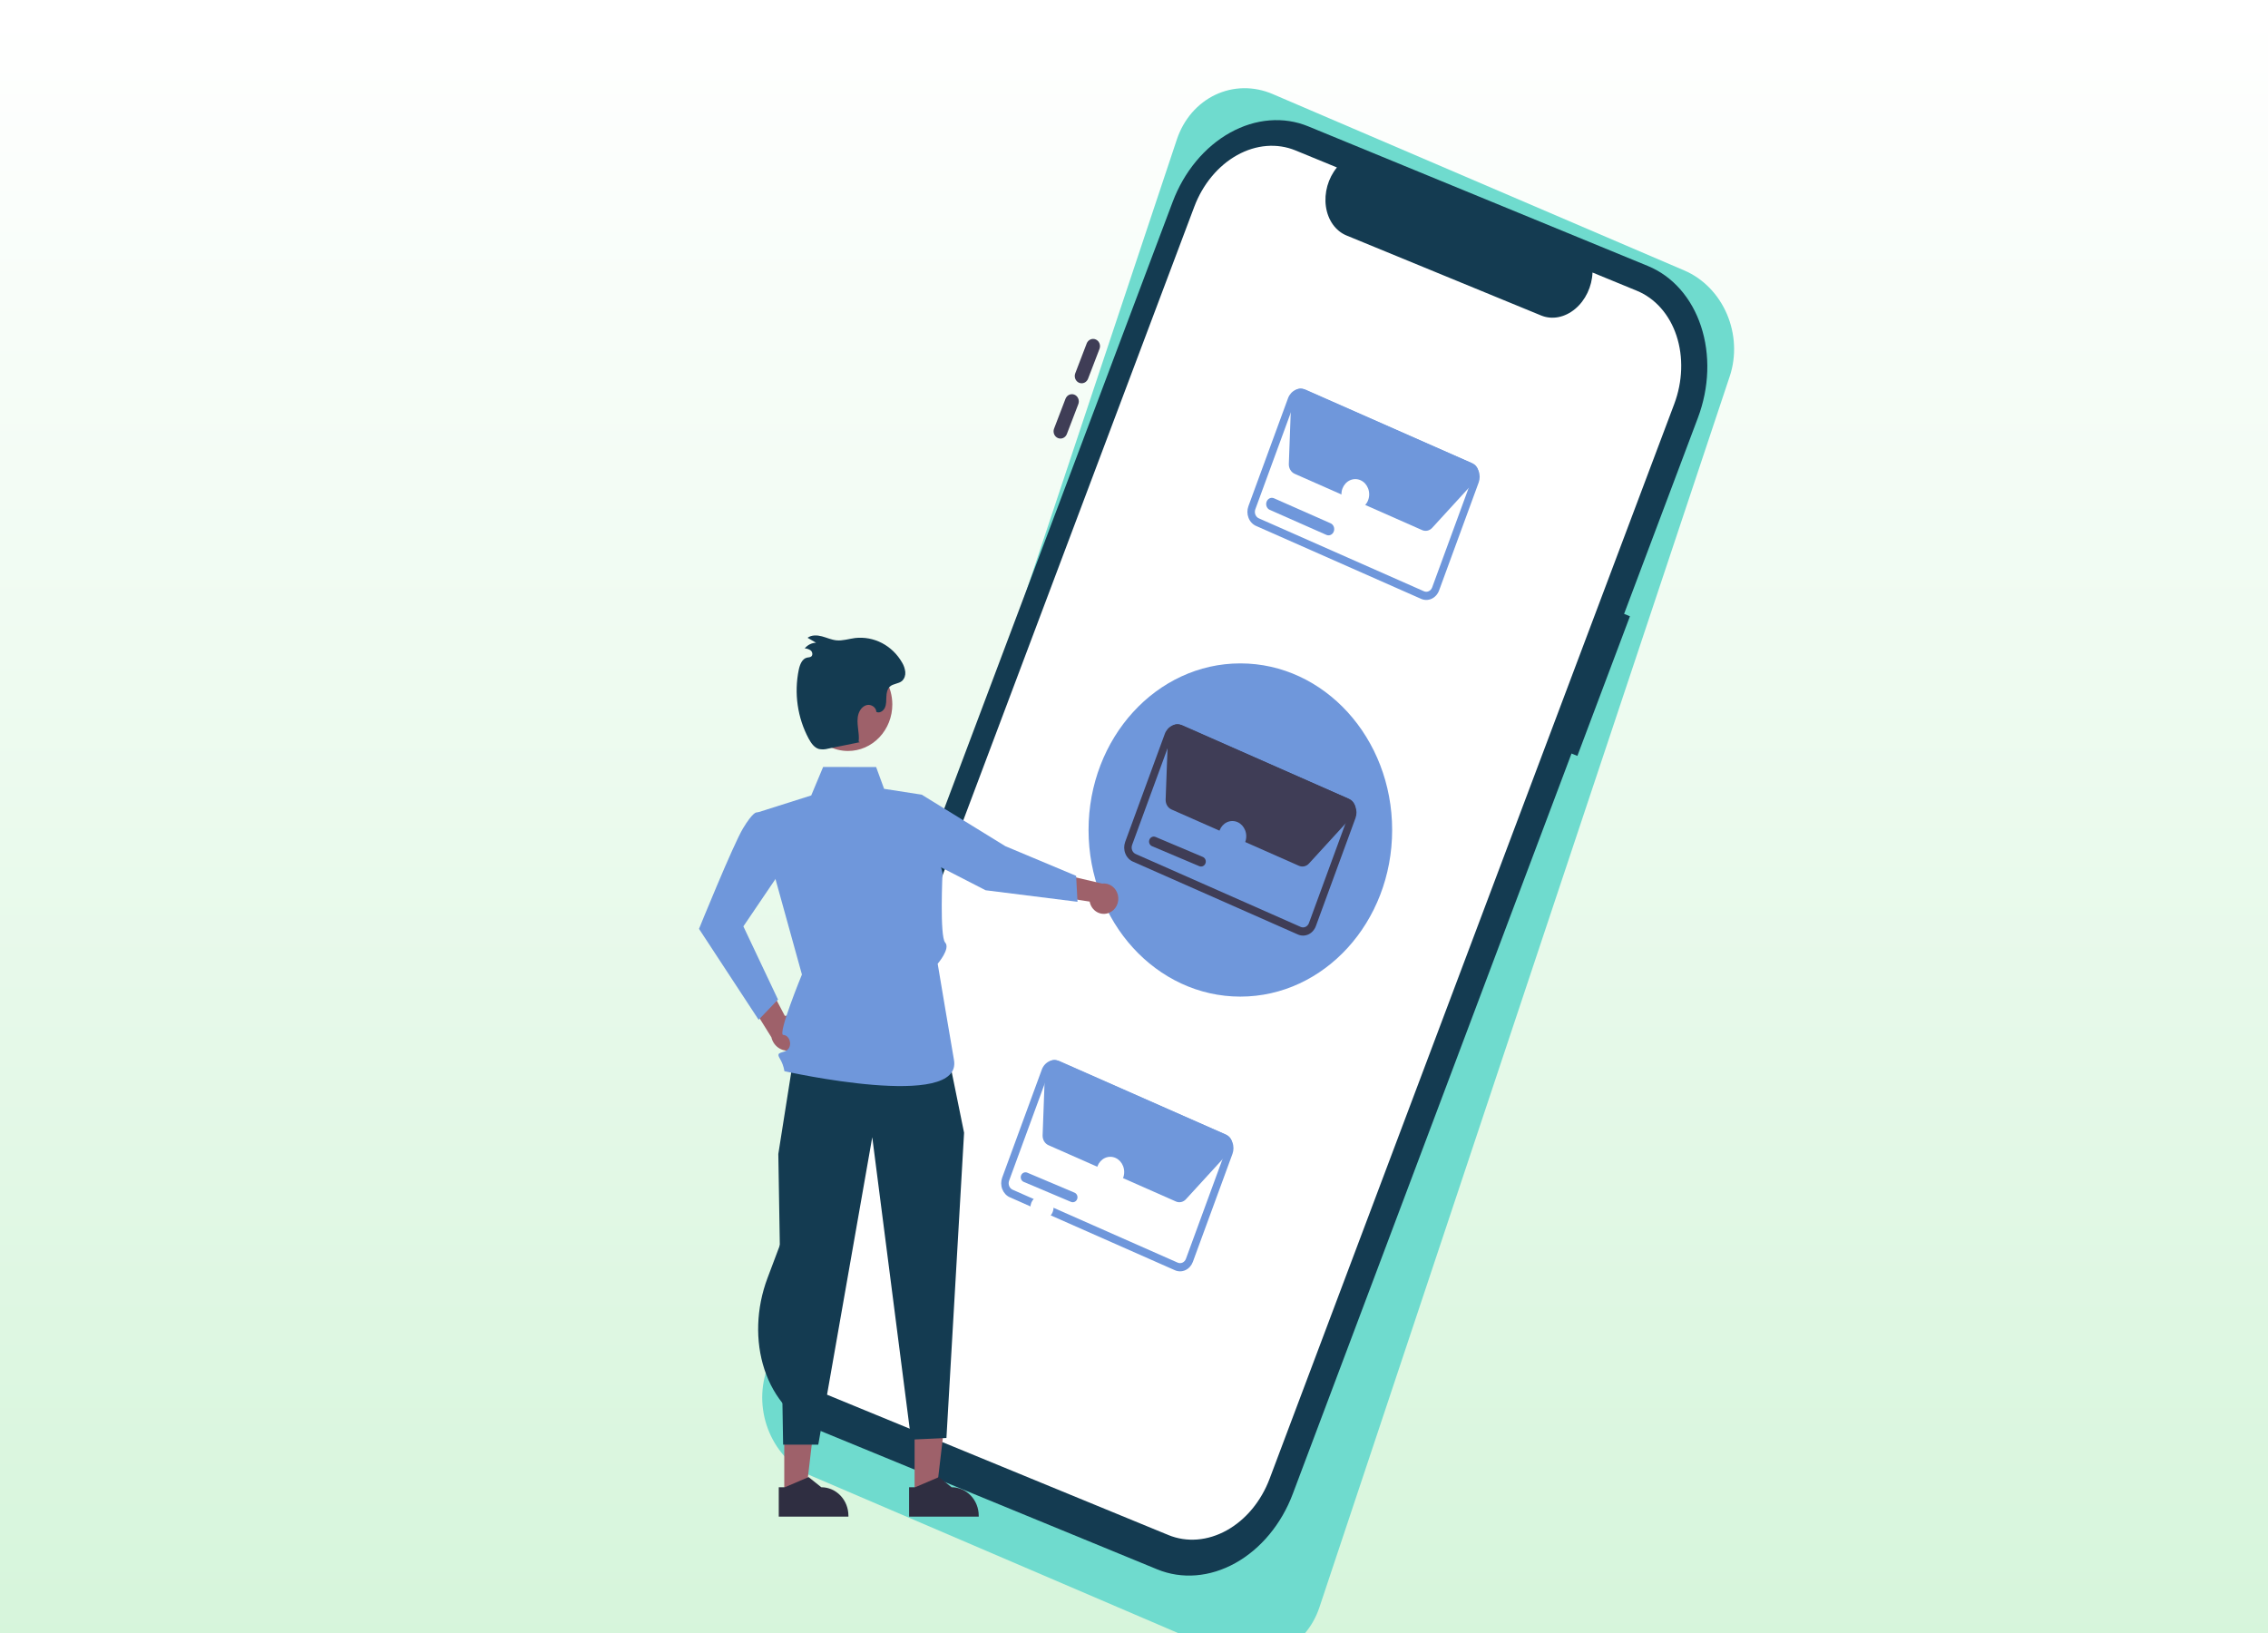 <svg xmlns="http://www.w3.org/2000/svg" xmlns:xlink="http://www.w3.org/1999/xlink" width="1500" zoomAndPan="magnify" viewBox="0 0 1125 810" height="1080" preserveAspectRatio="xMidYMid meet" version="1.0"><defs><linearGradient x1="750" gradientTransform="matrix(0.75, 0, 0, 0.75, 0, 0)" y1="0" x2="750" gradientUnits="userSpaceOnUse" y2="1080" id="fe10be34da"><stop stop-opacity="1" stop-color="rgb(100%, 100%, 100%)" offset="0"/><stop stop-opacity="1" stop-color="rgb(99.873%, 99.969%, 99.889%)" offset="0.016"/><stop stop-opacity="1" stop-color="rgb(99.622%, 99.908%, 99.669%)" offset="0.031"/><stop stop-opacity="1" stop-color="rgb(99.37%, 99.847%, 99.448%)" offset="0.047"/><stop stop-opacity="1" stop-color="rgb(99.118%, 99.786%, 99.228%)" offset="0.062"/><stop stop-opacity="1" stop-color="rgb(98.866%, 99.725%, 99.008%)" offset="0.078"/><stop stop-opacity="1" stop-color="rgb(98.615%, 99.664%, 98.787%)" offset="0.094"/><stop stop-opacity="1" stop-color="rgb(98.363%, 99.603%, 98.567%)" offset="0.109"/><stop stop-opacity="1" stop-color="rgb(98.112%, 99.542%, 98.346%)" offset="0.125"/><stop stop-opacity="1" stop-color="rgb(97.861%, 99.481%, 98.126%)" offset="0.141"/><stop stop-opacity="1" stop-color="rgb(97.609%, 99.42%, 97.906%)" offset="0.156"/><stop stop-opacity="1" stop-color="rgb(97.357%, 99.359%, 97.685%)" offset="0.172"/><stop stop-opacity="1" stop-color="rgb(97.105%, 99.298%, 97.466%)" offset="0.188"/><stop stop-opacity="1" stop-color="rgb(96.854%, 99.237%, 97.246%)" offset="0.203"/><stop stop-opacity="1" stop-color="rgb(96.602%, 99.176%, 97.025%)" offset="0.219"/><stop stop-opacity="1" stop-color="rgb(96.352%, 99.115%, 96.805%)" offset="0.234"/><stop stop-opacity="1" stop-color="rgb(96.1%, 99.054%, 96.584%)" offset="0.25"/><stop stop-opacity="1" stop-color="rgb(95.848%, 98.994%, 96.364%)" offset="0.266"/><stop stop-opacity="1" stop-color="rgb(95.596%, 98.933%, 96.144%)" offset="0.281"/><stop stop-opacity="1" stop-color="rgb(95.345%, 98.872%, 95.923%)" offset="0.297"/><stop stop-opacity="1" stop-color="rgb(95.093%, 98.811%, 95.703%)" offset="0.312"/><stop stop-opacity="1" stop-color="rgb(94.841%, 98.75%, 95.482%)" offset="0.328"/><stop stop-opacity="1" stop-color="rgb(94.589%, 98.689%, 95.262%)" offset="0.344"/><stop stop-opacity="1" stop-color="rgb(94.339%, 98.628%, 95.042%)" offset="0.359"/><stop stop-opacity="1" stop-color="rgb(94.087%, 98.567%, 94.821%)" offset="0.375"/><stop stop-opacity="1" stop-color="rgb(93.835%, 98.506%, 94.601%)" offset="0.391"/><stop stop-opacity="1" stop-color="rgb(93.584%, 98.445%, 94.382%)" offset="0.406"/><stop stop-opacity="1" stop-color="rgb(93.332%, 98.384%, 94.16%)" offset="0.422"/><stop stop-opacity="1" stop-color="rgb(93.08%, 98.323%, 93.941%)" offset="0.438"/><stop stop-opacity="1" stop-color="rgb(92.828%, 98.262%, 93.719%)" offset="0.453"/><stop stop-opacity="1" stop-color="rgb(92.578%, 98.201%, 93.5%)" offset="0.469"/><stop stop-opacity="1" stop-color="rgb(92.326%, 98.14%, 93.28%)" offset="0.484"/><stop stop-opacity="1" stop-color="rgb(92.075%, 98.079%, 93.059%)" offset="0.5"/><stop stop-opacity="1" stop-color="rgb(91.823%, 98.019%, 92.839%)" offset="0.516"/><stop stop-opacity="1" stop-color="rgb(91.571%, 97.958%, 92.618%)" offset="0.531"/><stop stop-opacity="1" stop-color="rgb(91.319%, 97.897%, 92.398%)" offset="0.547"/><stop stop-opacity="1" stop-color="rgb(91.068%, 97.836%, 92.178%)" offset="0.562"/><stop stop-opacity="1" stop-color="rgb(90.817%, 97.775%, 91.957%)" offset="0.578"/><stop stop-opacity="1" stop-color="rgb(90.565%, 97.714%, 91.737%)" offset="0.594"/><stop stop-opacity="1" stop-color="rgb(90.314%, 97.653%, 91.518%)" offset="0.609"/><stop stop-opacity="1" stop-color="rgb(90.062%, 97.592%, 91.296%)" offset="0.625"/><stop stop-opacity="1" stop-color="rgb(89.81%, 97.531%, 91.077%)" offset="0.641"/><stop stop-opacity="1" stop-color="rgb(89.558%, 97.47%, 90.855%)" offset="0.656"/><stop stop-opacity="1" stop-color="rgb(89.307%, 97.409%, 90.636%)" offset="0.672"/><stop stop-opacity="1" stop-color="rgb(89.055%, 97.348%, 90.416%)" offset="0.688"/><stop stop-opacity="1" stop-color="rgb(88.805%, 97.287%, 90.195%)" offset="0.703"/><stop stop-opacity="1" stop-color="rgb(88.553%, 97.226%, 89.975%)" offset="0.719"/><stop stop-opacity="1" stop-color="rgb(88.301%, 97.165%, 89.754%)" offset="0.734"/><stop stop-opacity="1" stop-color="rgb(88.049%, 97.105%, 89.534%)" offset="0.75"/><stop stop-opacity="1" stop-color="rgb(87.798%, 97.044%, 89.314%)" offset="0.766"/><stop stop-opacity="1" stop-color="rgb(87.546%, 96.983%, 89.093%)" offset="0.781"/><stop stop-opacity="1" stop-color="rgb(87.294%, 96.922%, 88.873%)" offset="0.797"/><stop stop-opacity="1" stop-color="rgb(87.044%, 96.861%, 88.654%)" offset="0.812"/><stop stop-opacity="1" stop-color="rgb(86.792%, 96.8%, 88.432%)" offset="0.828"/><stop stop-opacity="1" stop-color="rgb(86.54%, 96.739%, 88.213%)" offset="0.844"/><stop stop-opacity="1" stop-color="rgb(86.288%, 96.678%, 87.991%)" offset="0.859"/><stop stop-opacity="1" stop-color="rgb(86.037%, 96.617%, 87.772%)" offset="0.875"/><stop stop-opacity="1" stop-color="rgb(85.785%, 96.556%, 87.552%)" offset="0.891"/><stop stop-opacity="1" stop-color="rgb(85.533%, 96.495%, 87.331%)" offset="0.906"/><stop stop-opacity="1" stop-color="rgb(85.283%, 96.434%, 87.111%)" offset="0.922"/><stop stop-opacity="1" stop-color="rgb(85.031%, 96.373%, 86.89%)" offset="0.938"/><stop stop-opacity="1" stop-color="rgb(84.779%, 96.312%, 86.67%)" offset="0.953"/><stop stop-opacity="1" stop-color="rgb(84.528%, 96.251%, 86.45%)" offset="0.969"/><stop stop-opacity="1" stop-color="rgb(84.276%, 96.19%, 86.229%)" offset="0.984"/><stop stop-opacity="1" stop-color="rgb(84.024%, 96.13%, 86.009%)" offset="1"/></linearGradient><clipPath id="abde4a4bb4"><path d="M 346.73 402 L 390 402 L 390 506 L 346.73 506 Z M 346.73 402 " clip-rule="nonzero"/></clipPath></defs><rect x="-112.5" width="1350" fill="#ffffff" y="-81" height="972" fill-opacity="1"/><rect x="-112.5" fill="url(#fe10be34da)" width="1350" y="-81" height="972"/><path stroke-linecap="butt" transform="matrix(0.014, 0.006, -0.005, 0.015, 596.269, 31.634)" fill-opacity="1" fill="#6fdbce" fill-rule="nonzero" stroke-linejoin="miter" d="M 2499.669 0.545 L 17088.826 0.523 C 17170.812 0.351 17252.479 4.349 17333.827 12.518 C 17415.411 20.59 17496.261 32.462 17576.468 48.367 C 17656.763 64.505 17736.001 84.305 17814.505 107.905 C 17892.862 131.834 17969.836 159.287 18045.368 190.828 C 18121.048 222.04 18194.873 256.968 18267.079 295.518 C 18339.285 334.067 18409.546 376.099 18477.628 421.711 C 18545.621 467.089 18611.345 515.814 18674.475 567.747 C 18737.841 619.584 18798.377 674.725 18856.378 732.513 C 18914.142 790.397 18969.135 851.023 19021.031 914.253 C 19072.928 977.483 19121.728 1043.319 19167.253 1111.292 C 19212.542 1179.361 19254.794 1249.473 19293.21 1321.681 C 19331.862 1393.793 19366.825 1467.673 19398.101 1543.32 C 19429.377 1618.967 19457.112 1696.053 19480.656 1774.303 C 19504.525 1852.689 19524.35 1931.91 19540.309 2012.433 C 19556.416 2092.626 19568.39 2173.42 19576.321 2255.049 C 19584.398 2336.348 19588.255 2418.016 19588.362 2499.86 L 19588.473 43204.239 C 19588.344 43286.178 19584.288 43367.828 19576.394 43449.42 C 19568.411 43530.779 19556.412 43611.614 19540.398 43691.926 C 19524.383 43772.238 19504.499 43851.697 19480.806 43929.74 C 19456.965 44008.113 19429.402 44085.304 19398.176 44160.751 C 19366.804 44236.526 19331.679 44310.325 19293.216 44382.516 C 19254.752 44454.707 19212.537 44524.921 19167.042 44592.965 C 19121.547 44661.009 19073.008 44726.788 19021.011 44789.931 C 18969.103 44853.307 18914.21 44913.856 18856.42 44971.81 C 18798.304 45029.626 18737.765 45084.657 18674.623 45136.435 C 18611.245 45188.308 18545.59 45237.066 18477.568 45282.476 C 18409.399 45328.215 18339.247 45370.18 18267.201 45408.604 C 18195.008 45447.358 18121.068 45482.242 18045.47 45513.49 C 17969.636 45544.834 17892.94 45572.487 17814.498 45596.271 C 17736.056 45620.054 17656.9 45639.818 17576.558 45655.753 C 17496.216 45671.689 17415.249 45683.837 17333.804 45691.87 C 17252.36 45699.903 17170.673 45703.725 17088.923 45703.801 L 2499.766 45703.823 C 2417.691 45703.762 2336.024 45699.763 2254.765 45691.828 C 2173.181 45683.756 2092.331 45671.884 2012.035 45655.746 C 1931.829 45639.841 1852.591 45620.041 1773.998 45596.208 C 1695.73 45572.513 1618.667 45544.826 1543.224 45513.518 C 1467.544 45482.306 1393.63 45447.144 1321.424 45408.595 C 1249.218 45370.046 1178.957 45328.014 1110.964 45282.635 C 1042.882 45237.023 977.247 45188.532 914.028 45136.366 C 850.662 45084.529 790.215 45029.621 732.214 44971.833 C 674.45 44913.949 619.457 44853.323 567.561 44790.093 C 515.575 44726.629 466.864 44661.027 421.339 44593.054 C 376.049 44524.985 334.034 44454.778 295.382 44382.665 C 256.642 44310.32 221.678 44236.44 190.402 44160.793 C 159.126 44085.145 131.48 44008.293 107.847 43929.81 C 84.067 43851.657 64.153 43772.202 48.283 43691.913 C 32.176 43611.72 20.202 43530.926 12.271 43449.297 C 4.105 43367.764 0.248 43286.097 0.141 43204.253 L 0.03 2499.874 C 0.248 2418.168 4.215 2336.285 12.198 2254.926 C 20.181 2173.567 32.18 2092.732 48.194 2012.42 C 64.209 1932.108 84.093 1852.65 107.697 1774.373 C 131.538 1696 159.19 1619.042 190.327 1543.362 C 221.788 1467.82 256.824 1393.788 295.288 1321.597 C 333.84 1249.639 376.055 1179.426 421.461 1111.148 C 466.956 1043.104 515.584 977.558 567.492 914.182 C 619.489 851.039 674.382 790.491 732.172 732.536 C 790.199 674.486 850.827 619.689 913.969 567.912 C 977.258 515.805 1042.914 467.046 1110.935 421.637 C 1179.193 376.131 1249.345 334.166 1321.302 295.508 C 1393.584 256.988 1467.524 222.104 1543.033 190.622 C 1618.868 159.279 1695.888 131.763 1774.094 108.075 C 1852.536 84.292 1931.692 64.528 2012.034 48.593 C 2092.287 32.424 2173.343 20.509 2254.788 12.476 C 2336.232 4.443 2417.83 0.388 2499.669 0.545 Z M 2499.669 0.545 " stroke="#000000" stroke-width="1" stroke-opacity="1" stroke-miterlimit="4"/><path fill="#143b51" d="M 808.504 305.684 L 805.602 304.488 L 842.238 207.18 C 845.023 199.781 846.59 191.969 846.852 184.184 C 847.109 176.402 846.059 168.797 843.754 161.812 C 841.445 154.824 837.934 148.59 833.418 143.465 C 828.898 138.34 823.461 134.422 817.418 131.938 L 648.934 62.676 C 642.891 60.191 636.355 59.188 629.707 59.723 C 623.059 60.258 616.422 62.32 610.18 65.793 C 603.938 69.266 598.207 74.078 593.324 79.961 C 588.438 85.844 584.488 92.68 581.703 100.074 L 380.711 633.926 C 375.09 648.863 374.547 665.184 379.199 679.293 C 383.855 693.406 393.328 704.152 405.535 709.168 L 574.02 778.43 C 586.227 783.449 600.164 782.328 612.773 775.312 C 625.383 768.301 635.625 755.969 641.246 741.027 L 779.523 373.758 L 782.426 374.949 Z M 808.504 305.684 " fill-opacity="1" fill-rule="nonzero"/><path fill="#ffffff" d="M 811.93 144.219 L 789.934 135.176 C 789.801 138.625 788.949 142.074 787.449 145.223 C 785.949 148.371 783.848 151.117 781.328 153.223 C 778.809 155.328 775.953 156.73 773.012 157.297 C 770.066 157.867 767.125 157.59 764.449 156.488 L 667.914 116.805 C 665.234 115.703 662.906 113.812 661.121 111.301 C 659.336 108.789 658.156 105.73 657.688 102.398 C 657.219 99.062 657.473 95.555 658.426 92.184 C 659.379 88.812 661.004 85.68 663.16 83.059 L 642.613 74.613 C 633.496 70.867 623.086 71.703 613.672 76.941 C 604.254 82.18 596.605 91.387 592.402 102.543 L 391.707 635.613 C 387.508 646.766 387.102 658.957 390.578 669.492 C 394.055 680.031 401.133 688.055 410.25 691.805 L 579.562 761.406 C 584.074 763.262 588.957 764.012 593.922 763.613 C 598.887 763.211 603.844 761.672 608.508 759.082 C 613.168 756.488 617.445 752.891 621.098 748.5 C 624.742 744.105 627.691 739 629.773 733.477 L 830.469 200.41 C 832.547 194.887 833.719 189.051 833.91 183.238 C 834.105 177.426 833.32 171.746 831.598 166.527 C 829.875 161.312 827.254 156.656 823.875 152.828 C 820.504 149 816.441 146.074 811.93 144.219 Z M 811.93 144.219 " fill-opacity="1" fill-rule="nonzero"/><path fill="#ffffff" d="M 678.742 240.348 L 629.363 219.469 C 628.895 219.27 628.52 218.883 628.324 218.398 C 628.125 217.91 628.121 217.359 628.309 216.867 C 628.496 216.379 628.863 215.984 629.328 215.777 C 629.793 215.57 630.312 215.562 630.781 215.762 L 680.164 236.641 C 680.395 236.742 680.605 236.887 680.785 237.07 C 680.961 237.254 681.105 237.473 681.203 237.711 C 681.301 237.953 681.352 238.211 681.352 238.477 C 681.355 238.738 681.312 238.996 681.215 239.242 C 681.125 239.484 680.984 239.707 680.809 239.895 C 680.637 240.082 680.426 240.23 680.195 240.332 C 679.969 240.434 679.723 240.488 679.473 240.492 C 679.223 240.496 678.973 240.445 678.742 240.348 Z M 678.742 240.348 " fill-opacity="1" fill-rule="nonzero"/><path fill="#3f3d56" d="M 535.254 189.859 C 534.414 189.504 533.742 188.809 533.387 187.934 C 533.031 187.055 533.02 186.066 533.359 185.184 L 539.035 170.359 C 539.203 169.922 539.453 169.523 539.766 169.184 C 540.082 168.848 540.457 168.578 540.871 168.391 C 541.285 168.207 541.727 168.109 542.18 168.102 C 542.629 168.098 543.074 168.188 543.492 168.363 C 543.91 168.539 544.289 168.801 544.609 169.129 C 544.93 169.461 545.188 169.855 545.363 170.293 C 545.539 170.727 545.633 171.191 545.637 171.664 C 545.641 172.137 545.555 172.605 545.387 173.047 L 539.707 187.867 C 539.367 188.75 538.707 189.457 537.871 189.832 C 537.039 190.203 536.098 190.215 535.254 189.859 Z M 535.254 189.859 " fill-opacity="1" fill-rule="nonzero"/><path fill="#3f3d56" d="M 524.75 217.277 C 523.906 216.922 523.234 216.23 522.879 215.352 C 522.523 214.477 522.512 213.484 522.852 212.602 L 528.531 197.781 C 528.699 197.34 528.945 196.941 529.262 196.605 C 529.574 196.266 529.949 195.996 530.363 195.809 C 530.777 195.625 531.223 195.527 531.672 195.523 C 532.121 195.516 532.566 195.605 532.984 195.781 C 533.402 195.957 533.781 196.219 534.105 196.551 C 534.426 196.883 534.68 197.277 534.855 197.711 C 535.031 198.145 535.125 198.613 535.129 199.086 C 535.133 199.559 535.047 200.027 534.879 200.465 L 529.199 215.285 C 528.859 216.172 528.199 216.875 527.367 217.25 C 526.531 217.625 525.59 217.633 524.75 217.277 Z M 524.75 217.277 " fill-opacity="1" fill-rule="nonzero"/><path fill="#6f97db" d="M 704.938 297.051 L 623.031 260.867 C 621.352 260.121 620.012 258.676 619.305 256.848 C 618.594 255.016 618.57 252.953 619.242 251.109 L 638.902 197.512 C 639.582 195.672 640.898 194.199 642.562 193.418 C 644.23 192.641 646.109 192.617 647.789 193.355 L 729.695 229.535 C 731.375 230.285 732.715 231.73 733.426 233.559 C 734.137 235.383 734.156 237.445 733.484 239.293 L 713.828 292.891 C 713.148 294.73 711.832 296.203 710.164 296.984 C 708.5 297.762 706.621 297.785 704.938 297.051 Z M 646.41 197.125 C 645.637 196.789 644.777 196.797 644.016 197.156 C 643.25 197.512 642.645 198.188 642.336 199.031 L 622.676 252.625 C 622.371 253.473 622.379 254.418 622.707 255.254 C 623.031 256.094 623.645 256.754 624.414 257.098 L 706.316 293.277 C 707.086 293.617 707.949 293.605 708.715 293.246 C 709.477 292.891 710.082 292.215 710.395 291.371 L 730.051 237.777 C 730.359 236.93 730.348 235.984 730.02 235.148 C 729.695 234.309 729.082 233.648 728.312 233.305 Z M 646.41 197.125 " fill-opacity="1" fill-rule="nonzero"/><path fill="#6f97db" d="M 705.426 262.941 L 705.422 262.938 L 642.188 235.012 C 641.309 234.617 640.555 233.938 640.043 233.062 C 639.523 232.184 639.266 231.156 639.301 230.113 L 640.496 197.617 C 640.523 196.805 640.73 196.016 641.094 195.312 C 641.465 194.609 641.977 194.012 642.598 193.57 C 643.215 193.129 643.922 192.859 644.66 192.781 C 645.395 192.703 646.137 192.816 646.824 193.117 L 730.504 229.898 C 731.633 230.395 732.539 231.363 733.023 232.594 C 733.508 233.82 733.527 235.207 733.082 236.453 L 733.355 236.754 L 730.73 239.621 L 710.402 261.832 C 709.762 262.531 708.949 263.008 708.066 263.207 C 707.18 263.402 706.262 263.312 705.426 262.941 Z M 705.426 262.941 " fill-opacity="1" fill-rule="nonzero"/><path fill="#6f97db" d="M 657.941 265.316 L 629.828 252.891 C 629.137 252.582 628.582 251.984 628.289 251.23 C 628 250.477 627.988 249.625 628.27 248.867 C 628.547 248.105 629.09 247.5 629.777 247.176 C 630.465 246.855 631.238 246.848 631.93 247.152 L 660.047 259.578 C 660.738 259.887 661.293 260.48 661.586 261.234 C 661.875 261.992 661.883 262.84 661.605 263.602 C 661.324 264.363 660.785 264.969 660.098 265.293 C 659.41 265.613 658.637 265.621 657.941 265.316 Z M 657.941 265.316 " fill-opacity="1" fill-rule="nonzero"/><path fill="#ffffff" d="M 672.273 252.754 C 676.078 252.754 679.16 249.375 679.16 245.203 C 679.16 241.027 676.078 237.648 672.273 237.648 C 668.469 237.648 665.387 241.027 665.387 245.203 C 665.387 249.375 668.469 252.754 672.273 252.754 Z M 672.273 252.754 " fill-opacity="1" fill-rule="nonzero"/><path fill="#6f97db" d="M 582.809 630.066 L 500.902 593.883 C 499.223 593.141 497.883 591.691 497.172 589.863 C 496.461 588.035 496.441 585.973 497.113 584.129 L 516.77 530.531 C 517.449 528.688 518.766 527.219 520.434 526.441 C 522.098 525.66 523.977 525.637 525.66 526.371 L 607.566 562.555 C 609.246 563.301 610.586 564.746 611.293 566.578 C 612.004 568.402 612.027 570.465 611.355 572.312 L 591.699 625.91 C 591.016 627.75 589.699 629.223 588.035 630 C 586.367 630.781 584.488 630.805 582.809 630.066 Z M 524.277 530.145 C 523.508 529.809 522.648 529.816 521.883 530.176 C 521.121 530.531 520.516 531.207 520.203 532.047 L 500.547 585.645 C 500.242 586.488 500.25 587.434 500.578 588.273 C 500.902 589.109 501.516 589.773 502.285 590.117 L 584.188 626.297 C 584.957 626.633 585.82 626.621 586.586 626.266 C 587.348 625.91 587.953 625.234 588.262 624.391 L 607.922 570.797 C 608.227 569.949 608.219 569.008 607.891 568.168 C 607.566 567.328 606.953 566.668 606.184 566.324 Z M 524.277 530.145 " fill-opacity="1" fill-rule="nonzero"/><path fill="#6f97db" d="M 583.285 595.961 L 583.281 595.957 L 520.059 568.031 C 519.176 567.637 518.426 566.957 517.91 566.082 C 517.395 565.203 517.137 564.172 517.172 563.129 L 518.363 530.633 C 518.395 529.824 518.602 529.035 518.965 528.328 C 519.332 527.625 519.848 527.027 520.465 526.59 C 521.086 526.148 521.793 525.875 522.527 525.797 C 523.262 525.719 524.004 525.836 524.691 526.137 L 608.359 562.918 C 609.488 563.414 610.395 564.383 610.875 565.609 C 611.359 566.836 611.379 568.227 610.938 569.473 L 611.211 569.773 L 608.586 572.641 L 588.262 594.848 C 587.621 595.551 586.809 596.027 585.926 596.227 C 585.039 596.422 584.121 596.332 583.285 595.961 Z M 583.285 595.961 " fill-opacity="1" fill-rule="nonzero"/><path fill="#6f97db" d="M 531.242 596.152 L 507.793 586.238 C 507.215 585.992 506.754 585.516 506.508 584.914 C 506.266 584.312 506.258 583.637 506.492 583.027 C 506.723 582.422 507.176 581.938 507.75 581.68 C 508.32 581.426 508.969 581.418 509.547 581.66 L 532.996 591.578 C 533.281 591.699 533.543 591.875 533.762 592.102 C 533.984 592.328 534.16 592.602 534.281 592.898 C 534.402 593.195 534.465 593.516 534.469 593.84 C 534.473 594.164 534.414 594.484 534.297 594.785 C 534.184 595.086 534.012 595.359 533.797 595.594 C 533.582 595.824 533.324 596.008 533.039 596.133 C 532.758 596.262 532.453 596.328 532.145 596.332 C 531.836 596.336 531.527 596.273 531.242 596.152 Z M 531.242 596.152 " fill-opacity="1" fill-rule="nonzero"/><path fill="#ffffff" d="M 516.867 604.934 C 520.035 604.934 522.605 602.238 522.605 598.906 C 522.605 595.574 520.035 592.875 516.867 592.875 C 513.695 592.875 511.125 595.574 511.125 598.906 C 511.125 602.238 513.695 604.934 516.867 604.934 Z M 516.867 604.934 " fill-opacity="1" fill-rule="nonzero"/><path fill="#6f97db" d="M 615.254 494.336 C 656.836 494.336 690.547 457.336 690.547 411.695 C 690.547 366.055 656.836 329.055 615.254 329.055 C 573.668 329.055 539.957 366.055 539.957 411.695 C 539.957 457.336 573.668 494.336 615.254 494.336 Z M 615.254 494.336 " fill-opacity="1" fill-rule="nonzero"/><path fill="#3f3d56" d="M 643.82 463.535 L 561.91 427.352 C 560.234 426.605 558.895 425.16 558.184 423.332 C 557.473 421.504 557.453 419.441 558.125 417.598 L 577.781 364 C 578.461 362.156 579.777 360.688 581.445 359.906 C 583.109 359.129 584.988 359.105 586.668 359.84 L 668.578 396.023 C 670.254 396.77 671.598 398.215 672.309 400.043 C 673.016 401.871 673.039 403.934 672.367 405.777 L 652.707 459.375 C 652.027 461.219 650.711 462.691 649.047 463.469 C 647.379 464.246 645.5 464.27 643.82 463.535 Z M 585.289 363.613 C 584.52 363.273 583.656 363.285 582.895 363.641 C 582.133 364 581.527 364.672 581.215 365.516 L 561.559 419.109 C 561.25 419.957 561.262 420.902 561.586 421.742 C 561.914 422.578 562.527 423.242 563.297 423.582 L 645.195 459.766 C 645.969 460.102 646.828 460.09 647.594 459.734 C 648.359 459.375 648.961 458.703 649.277 457.855 L 668.93 404.266 C 669.238 403.418 669.227 402.473 668.902 401.637 C 668.578 400.797 667.961 400.133 667.191 399.793 Z M 585.289 363.613 " fill-opacity="1" fill-rule="nonzero"/><path fill="#3f3d56" d="M 644.309 429.441 L 644.305 429.441 L 581.086 401.508 C 580.203 401.113 579.453 400.434 578.938 399.559 C 578.418 398.68 578.16 397.648 578.195 396.605 L 579.391 364.102 C 579.422 363.293 579.625 362.504 579.992 361.797 C 580.359 361.094 580.871 360.496 581.492 360.055 C 582.113 359.613 582.82 359.344 583.555 359.266 C 584.289 359.188 585.031 359.305 585.719 359.605 L 669.383 396.395 C 670.516 396.891 671.422 397.859 671.902 399.086 C 672.387 400.316 672.406 401.703 671.961 402.949 L 672.234 403.25 L 669.613 406.117 L 649.285 428.332 C 648.645 429.035 647.836 429.512 646.949 429.707 C 646.066 429.906 645.148 429.812 644.309 429.441 Z M 644.309 429.441 " fill-opacity="1" fill-rule="nonzero"/><path fill="#3f3d56" d="M 594.887 429.637 L 571.438 419.719 C 570.859 419.477 570.398 419 570.156 418.398 C 569.91 417.797 569.902 417.117 570.137 416.512 C 570.371 415.902 570.82 415.418 571.395 415.16 C 571.969 414.906 572.613 414.898 573.191 415.145 L 596.641 425.059 C 597.219 425.301 597.68 425.777 597.926 426.379 C 598.168 426.98 598.172 427.66 597.941 428.27 C 597.707 428.875 597.258 429.359 596.684 429.613 C 596.109 429.871 595.465 429.879 594.887 429.637 Z M 594.887 429.637 " fill-opacity="1" fill-rule="nonzero"/><path fill="#9e616a" d="M 398.922 512.453 C 398.93 511.191 398.672 509.941 398.168 508.797 C 397.668 507.648 396.93 506.633 396.016 505.82 C 395.098 505.004 394.023 504.41 392.863 504.078 C 391.703 503.746 390.488 503.688 389.305 503.902 L 375.168 477.066 L 368.129 491.188 L 382.633 514.508 C 383.109 516.57 384.293 518.383 385.953 519.594 C 387.613 520.805 389.641 521.332 391.648 521.078 C 393.656 520.828 395.504 519.809 396.848 518.219 C 398.188 516.629 398.926 514.578 398.922 512.453 Z M 398.922 512.453 " fill-opacity="1" fill-rule="nonzero"/><g clip-path="url(#abde4a4bb4)"><path fill="#6f97db" d="M 389.789 404.051 L 375.25 402.98 C 375.25 402.98 373.461 402.727 368.535 410.93 C 363.609 419.133 346.73 460.734 346.73 460.734 L 376.305 505.832 L 385.91 495.785 L 368.738 459.5 L 385.199 435.211 Z M 389.789 404.051 " fill-opacity="1" fill-rule="nonzero"/></g><path fill="#9e616a" d="M 550.062 452.805 C 549.086 453.195 548.043 453.355 547.004 453.277 C 545.965 453.199 544.953 452.879 544.043 452.344 C 543.133 451.809 542.344 451.074 541.734 450.188 C 541.125 449.297 540.707 448.277 540.512 447.203 L 515.434 443.324 L 524.211 433.004 L 546.68 438.27 C 548.422 438.047 550.184 438.5 551.625 439.551 C 553.07 440.598 554.098 442.168 554.516 443.961 C 554.934 445.75 554.711 447.641 553.891 449.273 C 553.066 450.902 551.707 452.16 550.062 452.805 Z M 550.062 452.805 " fill-opacity="1" fill-rule="nonzero"/><path fill="#9e616a" d="M 453.664 741.379 L 464.383 741.379 L 469.48 697.957 L 453.664 697.957 Z M 453.664 741.379 " fill-opacity="1" fill-rule="nonzero"/><path fill="#2f2e41" d="M 450.93 737.703 L 453.949 737.703 L 465.723 732.672 L 472.035 737.703 C 475.602 737.703 479.023 739.191 481.547 741.84 C 484.07 744.488 485.484 748.086 485.484 751.828 L 485.484 752.289 L 450.934 752.289 Z M 450.93 737.703 " fill-opacity="1" fill-rule="nonzero"/><path fill="#9e616a" d="M 389.02 741.379 L 399.738 741.379 L 404.836 697.957 L 389.02 697.957 Z M 389.02 741.379 " fill-opacity="1" fill-rule="nonzero"/><path fill="#2f2e41" d="M 386.289 737.703 L 389.305 737.703 L 401.082 732.672 L 407.391 737.703 L 407.395 737.703 C 410.961 737.703 414.379 739.191 416.902 741.84 C 419.426 744.488 420.844 748.086 420.844 751.828 L 420.844 752.289 L 386.289 752.289 Z M 386.289 737.703 " fill-opacity="1" fill-rule="nonzero"/><path fill="#143b51" d="M 393.156 527.555 L 386.07 572.406 L 388.453 716.582 L 405.887 716.582 L 432.668 564.074 L 451.934 714.074 L 469.461 713.273 L 478.211 561.867 L 470.352 523.223 Z M 393.156 527.555 " fill-opacity="1" fill-rule="nonzero"/><path fill="#6f97db" d="M 457.207 394.172 L 438.547 391.281 L 434.582 380.465 L 408.297 380.426 L 402.391 394.555 L 375.527 403.07 L 397.781 483.383 C 397.781 483.383 385.516 513.227 388.535 513.355 C 391.551 513.48 393.035 518.012 390.934 520.395 C 388.828 522.773 384.605 521.262 386.719 524.875 C 387.926 526.832 388.738 529.031 389.098 531.336 C 389.098 531.336 478.102 551.297 473.168 525.555 C 472.559 522.355 465.121 478.027 465.121 478.027 C 465.121 478.027 471.598 470.496 468.828 467.508 C 466.059 464.516 467.523 432.922 467.523 432.922 Z M 457.207 394.172 " fill-opacity="1" fill-rule="nonzero"/><path fill="#6f97db" d="M 454.152 397.68 L 457.207 394.172 L 498.695 419.727 L 533.797 434.434 L 534.48 447.301 L 488.887 441.582 L 456.621 425.004 Z M 454.152 397.68 " fill-opacity="1" fill-rule="nonzero"/><path fill="#9e616a" d="M 442.617 349.43 C 442.617 352.461 442.051 355.461 440.945 358.258 C 439.84 361.059 438.223 363.602 436.184 365.742 C 434.145 367.887 431.723 369.586 429.059 370.746 C 426.395 371.906 423.539 372.5 420.656 372.5 C 418.926 372.5 417.203 372.285 415.52 371.871 C 411.508 370.859 407.848 368.684 404.961 365.586 C 402.074 362.492 400.07 358.609 399.188 354.375 C 398.305 350.141 398.57 345.734 399.961 341.652 C 401.352 337.57 403.809 333.984 407.047 331.301 C 410.285 328.621 414.18 326.949 418.281 326.484 C 422.383 326.016 426.523 326.77 430.238 328.664 C 433.949 330.555 437.078 333.504 439.266 337.176 C 441.457 340.852 442.617 345.098 442.617 349.43 Z M 442.617 349.43 " fill-opacity="1" fill-rule="nonzero"/><path fill="#143b51" d="M 426.539 368.141 L 410.766 371.336 C 409.293 371.754 407.754 371.82 406.258 371.531 C 403.91 370.883 402.34 368.609 401.137 366.391 C 395.57 356.02 393.816 343.859 396.211 332.215 C 396.746 329.648 397.898 326.703 400.355 326.18 C 401.066 326.027 401.875 326.086 402.438 325.605 C 403.27 324.895 402.996 323.391 402.18 322.66 C 401.293 322.016 400.246 321.66 399.168 321.633 C 399.863 320.773 400.727 320.074 401.695 319.59 C 402.668 319.105 403.723 318.844 404.797 318.816 L 400.578 316.355 C 402.609 314.871 405.34 315.008 407.738 315.648 C 410.137 316.289 412.441 317.375 414.906 317.617 C 417.996 317.918 421.051 316.879 424.133 316.473 C 428.73 315.949 433.375 316.824 437.516 318.984 C 441.656 321.152 445.117 324.52 447.492 328.691 C 448.332 330.078 448.859 331.648 449.047 333.281 C 449.129 334.098 449.031 334.926 448.762 335.699 C 448.488 336.469 448.047 337.16 447.477 337.723 C 445.746 339.25 443.027 339.023 441.355 340.613 C 440.062 341.84 439.742 343.82 439.672 345.645 C 439.598 347.473 439.68 349.383 438.934 351.031 C 438.191 352.684 436.246 353.926 434.691 353.105 C 434.625 350.844 432.141 349.242 430.035 349.711 C 427.926 350.176 426.371 352.188 425.762 354.363 C 425.156 356.531 425.336 358.852 425.602 361.098 C 425.863 363.344 426.207 365.617 425.914 367.859 " fill-opacity="1" fill-rule="nonzero"/><path fill="#6f97db" d="M 611.301 422.355 C 615.102 422.355 618.18 418.973 618.18 414.801 C 618.18 410.629 615.102 407.246 611.301 407.246 C 607.504 407.246 604.422 410.629 604.422 414.801 C 604.422 418.973 607.504 422.355 611.301 422.355 Z M 611.301 422.355 " fill-opacity="1" fill-rule="nonzero"/><path fill="#ffffff" d="M 550.746 588.906 C 554.551 588.906 557.633 585.523 557.633 581.352 C 557.633 577.18 554.551 573.797 550.746 573.797 C 546.945 573.797 543.859 577.18 543.859 581.352 C 543.859 585.523 546.945 588.906 550.746 588.906 Z M 550.746 588.906 " fill-opacity="1" fill-rule="nonzero"/></svg>